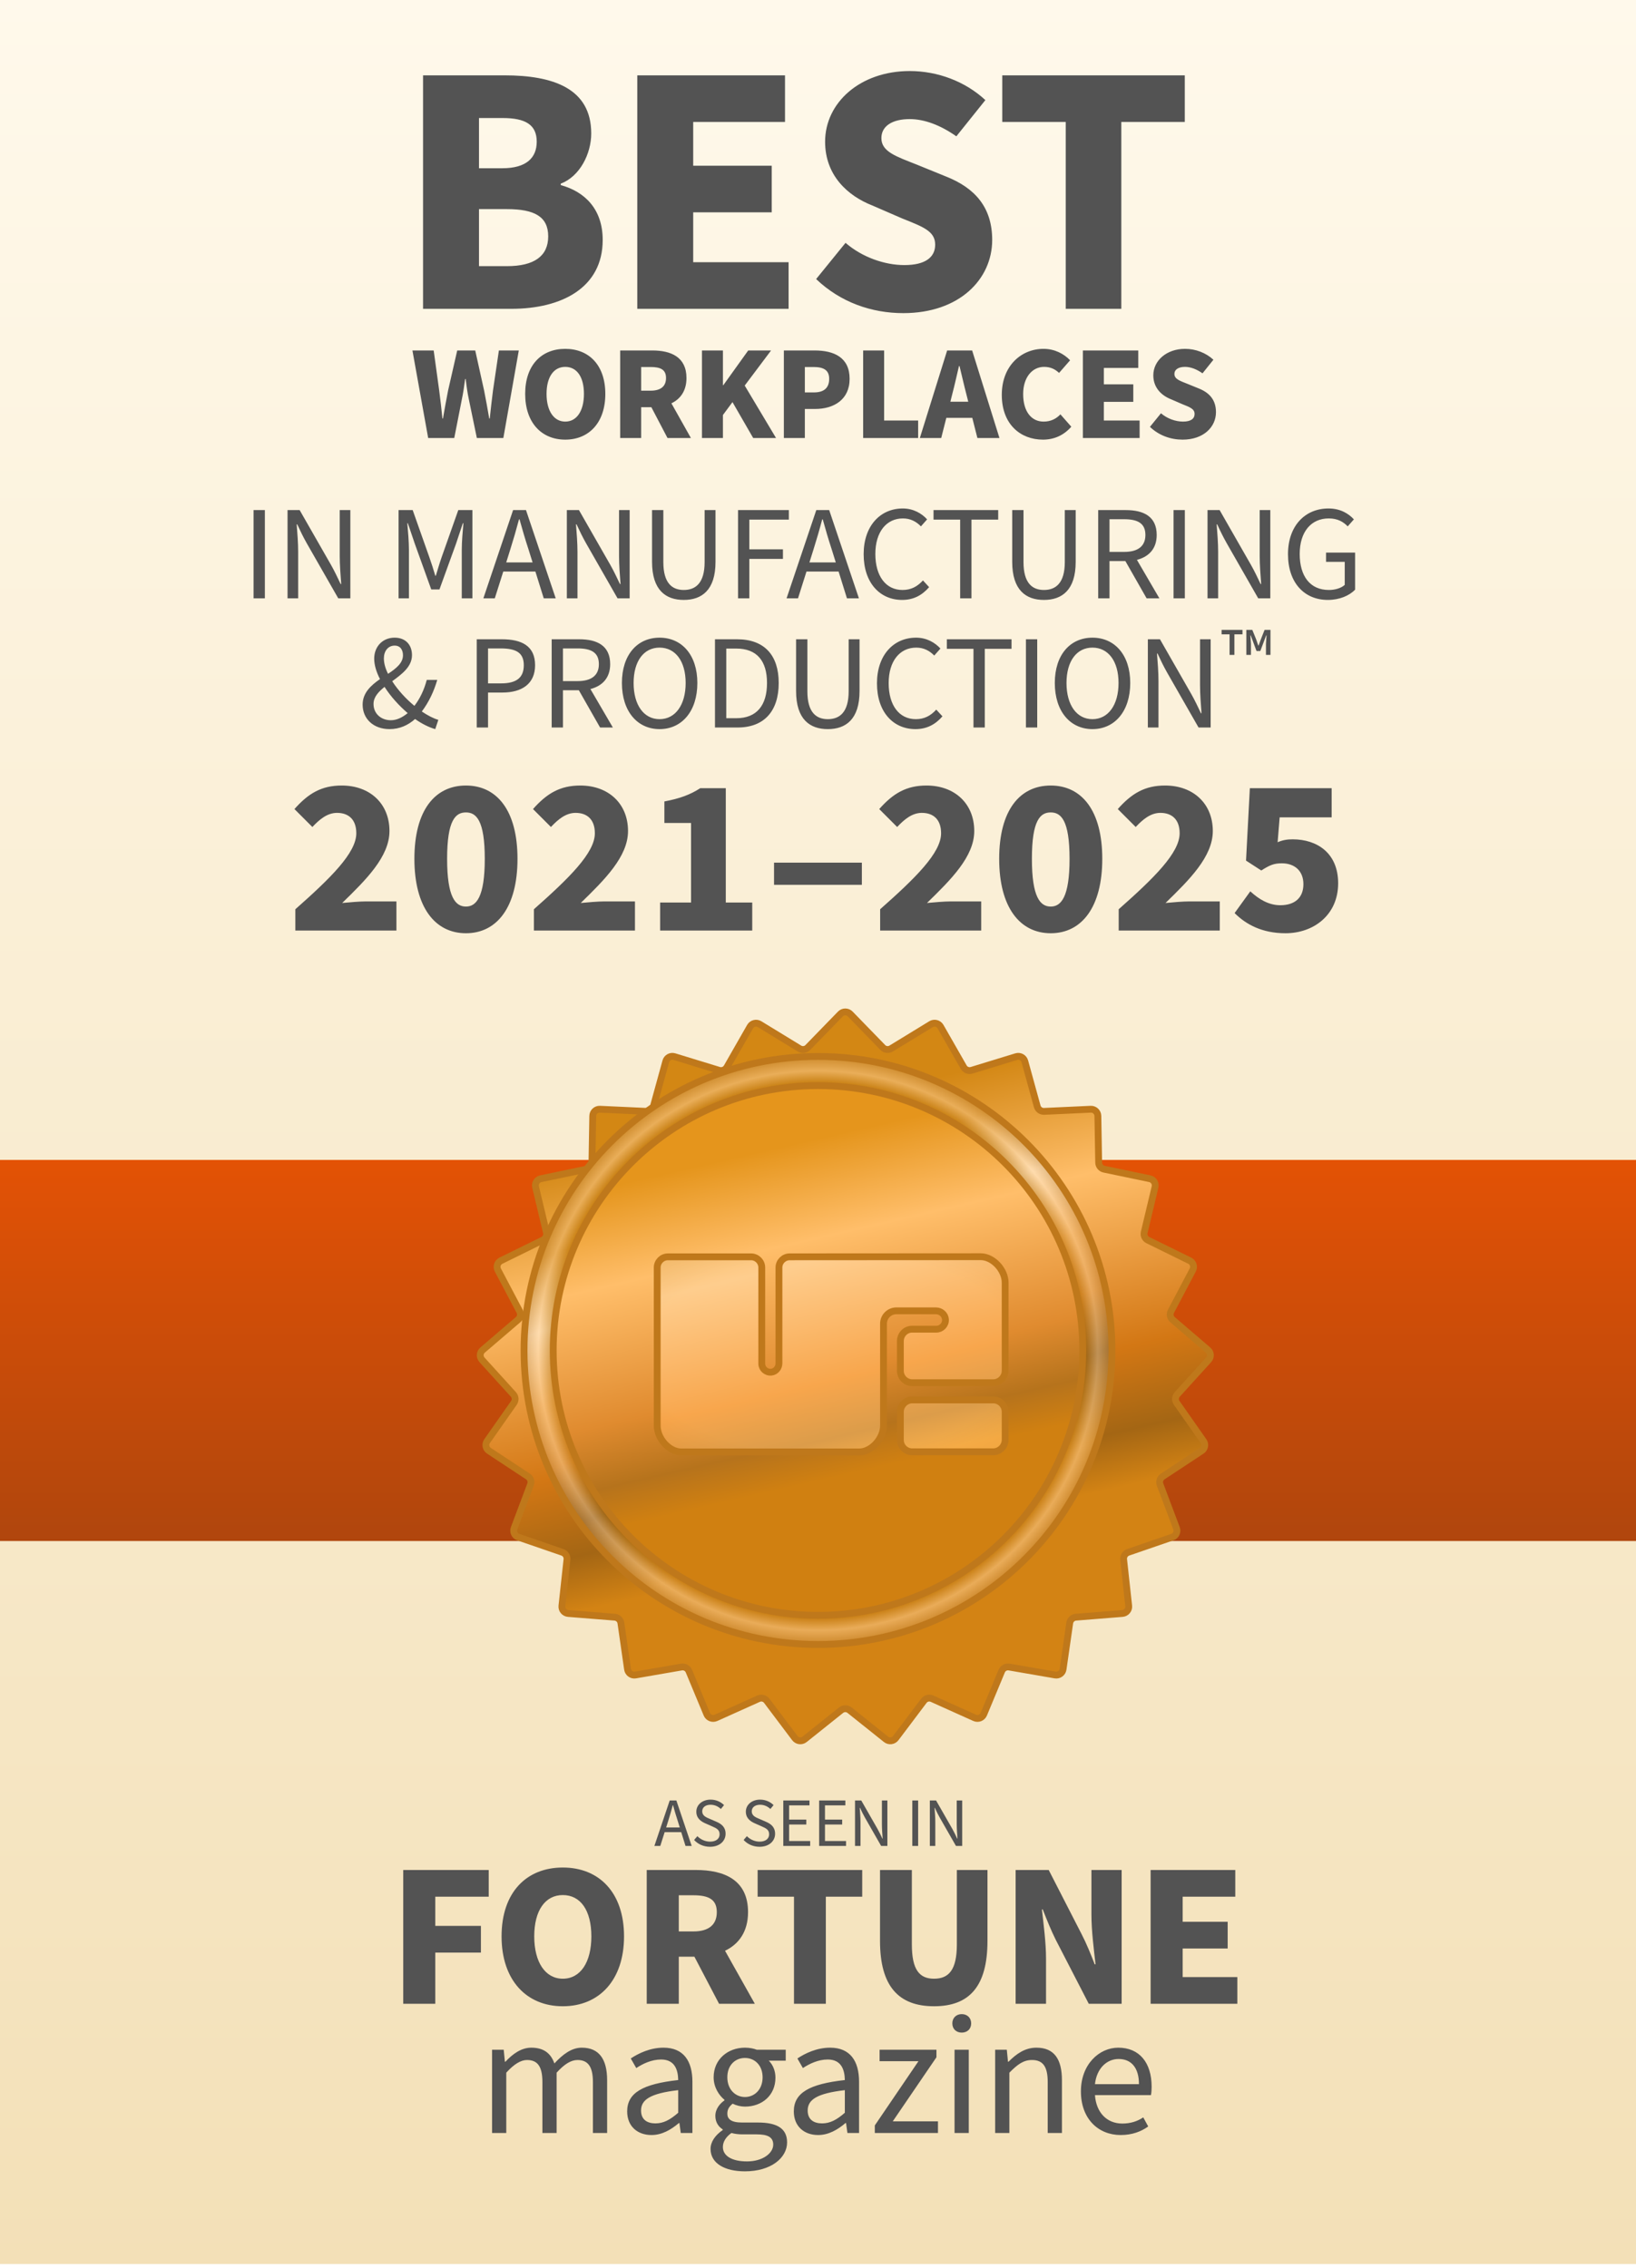 <svg width="114" height="158" viewBox="0 0 114 158" fill="none" xmlns="http://www.w3.org/2000/svg">
<rect width="114" height="157.726" fill="url(#paint0_linear_2324_6021)"/>
<rect y="80.809" width="114" height="26.548" fill="url(#paint1_linear_2324_6021)"/>
<g filter="url(#filter0_d_2324_6021)">
<path d="M56.659 68.737C56.846 68.545 57.154 68.545 57.341 68.737L59.608 71.069C59.763 71.229 60.007 71.26 60.197 71.144L62.973 69.448C63.201 69.309 63.501 69.385 63.634 69.618L65.249 72.441C65.359 72.634 65.589 72.725 65.801 72.66L68.911 71.708C69.168 71.629 69.438 71.778 69.509 72.037L70.372 75.172C70.431 75.387 70.63 75.532 70.853 75.522L74.101 75.373C74.369 75.361 74.594 75.572 74.599 75.84L74.655 79.092C74.659 79.314 74.816 79.504 75.033 79.55L78.217 80.214C78.48 80.269 78.645 80.529 78.583 80.79L77.828 83.954C77.776 84.17 77.882 84.393 78.081 84.491L81 85.926C81.24 86.044 81.336 86.338 81.21 86.575L79.693 89.451C79.589 89.648 79.635 89.89 79.804 90.035L82.274 92.151C82.478 92.325 82.497 92.633 82.317 92.832L80.132 95.24C79.982 95.405 79.967 95.651 80.094 95.833L81.96 98.497C82.114 98.716 82.056 99.02 81.833 99.167L79.117 100.957C78.931 101.079 78.855 101.314 78.933 101.522L80.079 104.566C80.173 104.817 80.042 105.096 79.788 105.183L76.713 106.241C76.502 106.313 76.37 106.522 76.394 106.743L76.747 109.976C76.776 110.242 76.579 110.48 76.311 110.502L73.07 110.761C72.848 110.779 72.668 110.948 72.637 111.168L72.174 114.387C72.136 114.653 71.886 114.834 71.622 114.788L68.417 114.234C68.198 114.196 67.982 114.315 67.897 114.52L66.648 117.523C66.545 117.77 66.257 117.884 66.013 117.774L63.047 116.44C62.844 116.349 62.605 116.41 62.472 116.588L60.515 119.186C60.354 119.4 60.047 119.439 59.838 119.271L57.297 117.241C57.123 117.103 56.877 117.103 56.703 117.241L54.162 119.271C53.952 119.439 53.646 119.4 53.485 119.186L51.528 116.588C51.395 116.41 51.156 116.349 50.953 116.44L47.987 117.774C47.742 117.884 47.455 117.77 47.352 117.523L46.103 114.52C46.018 114.315 45.802 114.196 45.583 114.234L42.378 114.788C42.114 114.834 41.864 114.653 41.826 114.387L41.363 111.168C41.332 110.948 41.152 110.779 40.93 110.761L37.688 110.502C37.421 110.48 37.224 110.242 37.253 109.976L37.605 106.743C37.63 106.522 37.498 106.313 37.287 106.241L34.212 105.183C33.958 105.096 33.827 104.817 33.921 104.566L35.066 101.522C35.145 101.314 35.069 101.079 34.883 100.957L32.167 99.167C31.943 99.02 31.886 98.716 32.039 98.497L33.906 95.833C34.033 95.651 34.018 95.405 33.868 95.24L31.683 92.832C31.503 92.633 31.522 92.325 31.726 92.151L34.196 90.035C34.365 89.89 34.411 89.648 34.307 89.451L32.789 86.575C32.664 86.338 32.76 86.044 33 85.926L35.919 84.491C36.118 84.393 36.223 84.17 36.172 83.954L35.417 80.79C35.355 80.529 35.52 80.269 35.783 80.214L38.967 79.55C39.184 79.504 39.341 79.314 39.345 79.092L39.401 75.84C39.406 75.572 39.631 75.361 39.898 75.373L43.147 75.522C43.369 75.532 43.569 75.387 43.628 75.172L44.491 72.037C44.562 71.778 44.832 71.629 45.089 71.708L48.199 72.66C48.411 72.725 48.64 72.634 48.751 72.441L50.366 69.618C50.499 69.385 50.798 69.309 51.027 69.448L53.803 71.144C53.992 71.26 54.237 71.229 54.392 71.069L56.659 68.737Z" fill="url(#paint2_linear_2324_6021)"/>
<path d="M56.659 68.737C56.846 68.545 57.154 68.545 57.341 68.737L59.608 71.069C59.763 71.229 60.007 71.26 60.197 71.144L62.973 69.448C63.201 69.309 63.501 69.385 63.634 69.618L65.249 72.441C65.359 72.634 65.589 72.725 65.801 72.66L68.911 71.708C69.168 71.629 69.438 71.778 69.509 72.037L70.372 75.172C70.431 75.387 70.63 75.532 70.853 75.522L74.101 75.373C74.369 75.361 74.594 75.572 74.599 75.84L74.655 79.092C74.659 79.314 74.816 79.504 75.033 79.55L78.217 80.214C78.48 80.269 78.645 80.529 78.583 80.79L77.828 83.954C77.776 84.17 77.882 84.393 78.081 84.491L81 85.926C81.24 86.044 81.336 86.338 81.21 86.575L79.693 89.451C79.589 89.648 79.635 89.89 79.804 90.035L82.274 92.151C82.478 92.325 82.497 92.633 82.317 92.832L80.132 95.24C79.982 95.405 79.967 95.651 80.094 95.833L81.96 98.497C82.114 98.716 82.056 99.02 81.833 99.167L79.117 100.957C78.931 101.079 78.855 101.314 78.933 101.522L80.079 104.566C80.173 104.817 80.042 105.096 79.788 105.183L76.713 106.241C76.502 106.313 76.37 106.522 76.394 106.743L76.747 109.976C76.776 110.242 76.579 110.48 76.311 110.502L73.07 110.761C72.848 110.779 72.668 110.948 72.637 111.168L72.174 114.387C72.136 114.653 71.886 114.834 71.622 114.788L68.417 114.234C68.198 114.196 67.982 114.315 67.897 114.52L66.648 117.523C66.545 117.77 66.257 117.884 66.013 117.774L63.047 116.44C62.844 116.349 62.605 116.41 62.472 116.588L60.515 119.186C60.354 119.4 60.047 119.439 59.838 119.271L57.297 117.241C57.123 117.103 56.877 117.103 56.703 117.241L54.162 119.271C53.952 119.439 53.646 119.4 53.485 119.186L51.528 116.588C51.395 116.41 51.156 116.349 50.953 116.44L47.987 117.774C47.742 117.884 47.455 117.77 47.352 117.523L46.103 114.52C46.018 114.315 45.802 114.196 45.583 114.234L42.378 114.788C42.114 114.834 41.864 114.653 41.826 114.387L41.363 111.168C41.332 110.948 41.152 110.779 40.93 110.761L37.688 110.502C37.421 110.48 37.224 110.242 37.253 109.976L37.605 106.743C37.63 106.522 37.498 106.313 37.287 106.241L34.212 105.183C33.958 105.096 33.827 104.817 33.921 104.566L35.066 101.522C35.145 101.314 35.069 101.079 34.883 100.957L32.167 99.167C31.943 99.02 31.886 98.716 32.039 98.497L33.906 95.833C34.033 95.651 34.018 95.405 33.868 95.24L31.683 92.832C31.503 92.633 31.522 92.325 31.726 92.151L34.196 90.035C34.365 89.89 34.411 89.648 34.307 89.451L32.789 86.575C32.664 86.338 32.76 86.044 33 85.926L35.919 84.491C36.118 84.393 36.223 84.17 36.172 83.954L35.417 80.79C35.355 80.529 35.52 80.269 35.783 80.214L38.967 79.55C39.184 79.504 39.341 79.314 39.345 79.092L39.401 75.84C39.406 75.572 39.631 75.361 39.898 75.373L43.147 75.522C43.369 75.532 43.569 75.387 43.628 75.172L44.491 72.037C44.562 71.778 44.832 71.629 45.089 71.708L48.199 72.66C48.411 72.725 48.64 72.634 48.751 72.441L50.366 69.618C50.499 69.385 50.798 69.309 51.027 69.448L53.803 71.144C53.992 71.26 54.237 71.229 54.392 71.069L56.659 68.737Z" stroke="#BF781B" stroke-width="0.476"/>
</g>
<circle cx="57" cy="94.083" r="19.467" fill="url(#paint3_linear_2324_6021)"/>
<path d="M57 73.598C68.313 73.599 77.484 82.77 77.484 94.083C77.484 105.396 68.313 114.566 57 114.566C45.687 114.566 36.516 105.396 36.516 94.083C36.516 82.77 45.687 73.598 57 73.598ZM57 75.632C46.81 75.632 38.549 83.893 38.549 94.083C38.549 104.273 46.81 112.533 57 112.533C67.19 112.533 75.45 104.273 75.45 94.083C75.45 83.893 67.19 75.632 57 75.632Z" fill="url(#paint4_radial_2324_6021)"/>
<path d="M57 73.598C68.313 73.599 77.484 82.77 77.484 94.083C77.484 105.396 68.313 114.566 57 114.566C45.687 114.566 36.516 105.396 36.516 94.083C36.516 82.77 45.687 73.598 57 73.598ZM57 75.632C46.81 75.632 38.549 83.893 38.549 94.083C38.549 104.273 46.81 112.533 57 112.533C67.19 112.533 75.45 104.273 75.45 94.083C75.45 83.893 67.19 75.632 57 75.632Z" fill="url(#paint5_linear_2324_6021)" fill-opacity="0.5"/>
<path d="M57 73.598C68.313 73.599 77.484 82.77 77.484 94.083C77.484 105.396 68.313 114.566 57 114.566C45.687 114.566 36.516 105.396 36.516 94.083C36.516 82.77 45.687 73.598 57 73.598ZM57 75.632C46.81 75.632 38.549 83.893 38.549 94.083C38.549 104.273 46.81 112.533 57 112.533C67.19 112.533 75.45 104.273 75.45 94.083C75.45 83.893 67.19 75.632 57 75.632Z" stroke="#BF781B" stroke-width="0.476"/>
<g filter="url(#filter1_d_2324_6021)">
<path d="M69.565 97.879V99.83C69.565 100.289 69.187 100.667 68.728 100.667H63.075C62.623 100.658 62.263 100.289 62.263 99.838V97.887C62.263 97.437 62.623 97.068 63.075 97.051H68.736C69.187 97.051 69.565 97.42 69.565 97.879ZM69.565 88.886C69.565 87.984 68.712 87.075 67.866 87.075C66.086 87.075 54.55 87.083 54.55 87.083C54.14 87.083 53.803 87.419 53.803 87.829V94.502C53.803 94.805 53.582 95.084 53.278 95.117C52.917 95.158 52.605 94.879 52.605 94.526V87.829C52.605 87.419 52.269 87.083 51.859 87.083H46.066C45.656 87.083 45.32 87.419 45.32 87.829C45.32 87.829 45.32 98.199 45.32 98.838C45.32 99.757 46.157 100.675 46.993 100.675H59.399C60.236 100.675 61.089 99.757 61.089 98.838V91.739C61.089 91.247 61.491 90.846 61.984 90.846H64.74C65.085 90.846 65.38 91.1 65.405 91.444C65.43 91.813 65.134 92.124 64.765 92.124C64.765 92.124 63.526 92.124 63.075 92.124C62.623 92.124 62.263 92.51 62.263 92.952C62.263 93.395 62.263 95.026 62.263 95.026C62.263 95.477 62.632 95.846 63.083 95.854H68.728C69.187 95.854 69.565 95.477 69.565 95.018V88.886Z" fill="url(#paint6_radial_2324_6021)"/>
<path d="M69.565 97.879V99.83C69.565 100.289 69.187 100.667 68.728 100.667H63.075C62.623 100.658 62.263 100.289 62.263 99.838V97.887C62.263 97.437 62.623 97.068 63.075 97.051H68.736C69.187 97.051 69.565 97.42 69.565 97.879ZM69.565 88.886C69.565 87.984 68.712 87.075 67.866 87.075C66.086 87.075 54.55 87.083 54.55 87.083C54.14 87.083 53.803 87.419 53.803 87.829V94.502C53.803 94.805 53.582 95.084 53.278 95.117C52.917 95.158 52.605 94.879 52.605 94.526V87.829C52.605 87.419 52.269 87.083 51.859 87.083H46.066C45.656 87.083 45.32 87.419 45.32 87.829C45.32 87.829 45.32 98.199 45.32 98.838C45.32 99.757 46.157 100.675 46.993 100.675H59.399C60.236 100.675 61.089 99.757 61.089 98.838V91.739C61.089 91.247 61.491 90.846 61.984 90.846H64.74C65.085 90.846 65.38 91.1 65.405 91.444C65.43 91.813 65.134 92.124 64.765 92.124C64.765 92.124 63.526 92.124 63.075 92.124C62.623 92.124 62.263 92.51 62.263 92.952C62.263 93.395 62.263 95.026 62.263 95.026C62.263 95.477 62.632 95.846 63.083 95.854H68.728C69.187 95.854 69.565 95.477 69.565 95.018V88.886Z" fill="url(#paint7_linear_2324_6021)" fill-opacity="0.7"/>
<path d="M69.565 97.879V99.83C69.565 100.289 69.187 100.667 68.728 100.667H63.075C62.623 100.658 62.263 100.289 62.263 99.838V97.887C62.263 97.437 62.623 97.068 63.075 97.051H68.736C69.187 97.051 69.565 97.42 69.565 97.879ZM69.565 88.886C69.565 87.984 68.712 87.075 67.866 87.075C66.086 87.075 54.55 87.083 54.55 87.083C54.14 87.083 53.803 87.419 53.803 87.829V94.502C53.803 94.805 53.582 95.084 53.278 95.117C52.917 95.158 52.605 94.879 52.605 94.526V87.829C52.605 87.419 52.269 87.083 51.859 87.083H46.066C45.656 87.083 45.32 87.419 45.32 87.829C45.32 87.829 45.32 98.199 45.32 98.838C45.32 99.757 46.157 100.675 46.993 100.675H59.399C60.236 100.675 61.089 99.757 61.089 98.838V91.739C61.089 91.247 61.491 90.846 61.984 90.846H64.74C65.085 90.846 65.38 91.1 65.405 91.444C65.43 91.813 65.134 92.124 64.765 92.124C64.765 92.124 63.526 92.124 63.075 92.124C62.623 92.124 62.263 92.51 62.263 92.952C62.263 93.395 62.263 95.026 62.263 95.026C62.263 95.477 62.632 95.846 63.083 95.854H68.728C69.187 95.854 69.565 95.477 69.565 95.018V88.886Z" stroke="#BF781B" stroke-width="0.476"/>
</g>
<path d="M28.098 139.597V130.276H34.055V132.137H30.332V134.171H33.511V136.032H30.332V139.597H28.098ZM39.217 139.769C36.683 139.769 34.95 137.951 34.95 134.901C34.95 131.837 36.683 130.104 39.217 130.104C41.751 130.104 43.484 131.851 43.484 134.901C43.484 137.951 41.751 139.769 39.217 139.769ZM39.217 137.85C40.449 137.85 41.207 136.705 41.207 134.901C41.207 133.082 40.449 132.023 39.217 132.023C38 132.023 37.227 133.082 37.227 134.901C37.227 136.705 38 137.85 39.217 137.85ZM45.066 139.597V130.276H48.489C50.464 130.276 52.125 130.963 52.125 133.211C52.125 134.572 51.481 135.445 50.522 135.903L52.598 139.597H50.106L48.388 136.318H47.3V139.597H45.066ZM47.3 134.557H48.317C49.376 134.557 49.949 134.099 49.949 133.211C49.949 132.324 49.376 132.037 48.317 132.037H47.3V134.557ZM55.327 139.597V132.137H52.793V130.276H60.081V132.137H57.546V139.597H55.327ZM65.086 139.769C62.609 139.769 61.321 138.366 61.321 135.216V130.276H63.54V135.459C63.54 137.235 64.07 137.85 65.086 137.85C66.117 137.85 66.676 137.235 66.676 135.459V130.276H68.809V135.216C68.809 138.366 67.563 139.769 65.086 139.769ZM70.771 139.597V130.276H73.076L75.367 134.743C75.696 135.373 75.997 136.118 76.283 136.848H76.34C76.226 135.846 76.054 134.514 76.054 133.412V130.276H78.159V139.597H75.868L73.563 135.13C73.248 134.5 72.947 133.755 72.661 133.025H72.603C72.718 134.056 72.89 135.345 72.89 136.462V139.597H70.771ZM80.178 139.597V130.276H86.077V132.137H82.411V133.884H85.547V135.746H82.411V137.736H86.22V139.597H80.178ZM34.288 148.597V142.798H35.099L35.182 143.634H35.218C35.731 143.085 36.328 142.655 37.02 142.655C37.915 142.655 38.392 143.073 38.631 143.753C39.227 143.109 39.836 142.655 40.54 142.655C41.733 142.655 42.306 143.443 42.306 144.922V148.597H41.316V145.054C41.316 143.968 40.969 143.514 40.242 143.514C39.788 143.514 39.323 143.801 38.786 144.397V148.597H37.796V145.054C37.796 143.968 37.462 143.514 36.722 143.514C36.292 143.514 35.815 143.801 35.278 144.397V148.597H34.288ZM45.398 148.74C44.431 148.74 43.703 148.144 43.703 147.094C43.703 145.805 44.777 145.185 47.259 144.91C47.247 144.182 47.008 143.479 46.066 143.479C45.398 143.479 44.789 143.777 44.336 144.075L43.954 143.407C44.491 143.049 45.302 142.655 46.233 142.655C47.641 142.655 48.249 143.598 48.249 145.03V148.597H47.438L47.342 147.905H47.307C46.758 148.371 46.125 148.74 45.398 148.74ZM45.672 147.929C46.233 147.929 46.698 147.679 47.259 147.189V145.614C45.302 145.841 44.67 146.283 44.67 147.034C44.67 147.679 45.111 147.929 45.672 147.929ZM51.911 151.27C50.491 151.27 49.513 150.709 49.513 149.707C49.513 149.218 49.835 148.752 50.36 148.394V148.347C50.074 148.168 49.847 147.858 49.847 147.404C49.847 146.915 50.181 146.533 50.479 146.33V146.283C50.097 145.972 49.728 145.411 49.728 144.719C49.728 143.455 50.73 142.655 51.911 142.655C52.233 142.655 52.52 142.715 52.734 142.798H54.751V143.562H53.57C53.844 143.825 54.035 144.254 54.035 144.743C54.035 145.984 53.092 146.76 51.911 146.76C51.625 146.76 51.315 146.688 51.052 146.557C50.837 146.736 50.682 146.927 50.682 147.249C50.682 147.607 50.921 147.869 51.696 147.869H52.818C54.166 147.869 54.846 148.299 54.846 149.254C54.846 150.339 53.713 151.27 51.911 151.27ZM51.911 146.092C52.579 146.092 53.14 145.567 53.14 144.719C53.14 143.884 52.591 143.371 51.911 143.371C51.231 143.371 50.682 143.872 50.682 144.719C50.682 145.567 51.243 146.092 51.911 146.092ZM52.054 150.578C53.152 150.578 53.88 150.005 53.88 149.409C53.88 148.872 53.474 148.693 52.711 148.693H51.72C51.493 148.693 51.219 148.669 50.968 148.597C50.551 148.896 50.372 149.242 50.372 149.576C50.372 150.196 51.004 150.578 52.054 150.578ZM57.009 148.74C56.043 148.74 55.315 148.144 55.315 147.094C55.315 145.805 56.389 145.185 58.87 144.91C58.859 144.182 58.62 143.479 57.677 143.479C57.009 143.479 56.401 143.777 55.947 144.075L55.565 143.407C56.102 143.049 56.914 142.655 57.844 142.655C59.252 142.655 59.861 143.598 59.861 145.03V148.597H59.05L58.954 147.905H58.918C58.369 148.371 57.737 148.74 57.009 148.74ZM57.284 147.929C57.844 147.929 58.31 147.679 58.87 147.189V145.614C56.914 145.841 56.281 146.283 56.281 147.034C56.281 147.679 56.723 147.929 57.284 147.929ZM60.958 148.597V148.072L64 143.598H61.292V142.798H65.253V143.323L62.21 147.786H65.36V148.597H60.958ZM66.515 148.597V142.798H67.506V148.597H66.515ZM67.017 141.605C66.635 141.605 66.36 141.355 66.36 140.961C66.36 140.579 66.635 140.317 67.017 140.317C67.398 140.317 67.673 140.579 67.673 140.961C67.673 141.355 67.398 141.605 67.017 141.605ZM69.344 148.597V142.798H70.156L70.239 143.634H70.275C70.824 143.085 71.42 142.655 72.22 142.655C73.449 142.655 73.998 143.443 73.998 144.922V148.597H73.007V145.054C73.007 143.968 72.673 143.514 71.909 143.514C71.325 143.514 70.907 143.813 70.335 144.397V148.597H69.344ZM78.089 148.74C76.538 148.74 75.32 147.619 75.32 145.698C75.32 143.813 76.597 142.655 77.922 142.655C79.401 142.655 80.248 143.705 80.248 145.376C80.248 145.59 80.237 145.769 80.201 145.96H76.299C76.382 147.154 77.11 147.941 78.208 147.941C78.769 147.941 79.258 147.786 79.664 147.511L80.01 148.144C79.509 148.502 78.888 148.74 78.089 148.74ZM76.299 145.197H79.365C79.365 144.051 78.829 143.443 77.946 143.443C77.134 143.443 76.418 144.087 76.299 145.197Z" fill="#535353"/>
<path d="M46.57 126.833L46.42 127.311H47.367L47.218 126.833C47.102 126.48 47 126.132 46.899 125.765H46.879C46.783 126.132 46.681 126.48 46.57 126.833ZM45.599 128.601L46.667 125.432H47.13L48.198 128.601H47.768L47.469 127.639H46.314L46.01 128.601H45.599ZM49.478 128.659C49.024 128.659 48.642 128.48 48.367 128.185L48.594 127.92C48.826 128.156 49.149 128.301 49.483 128.301C49.898 128.301 50.144 128.093 50.144 127.789C50.144 127.465 49.913 127.364 49.618 127.234L49.159 127.031C48.864 126.905 48.521 126.683 48.521 126.214C48.521 125.731 48.942 125.374 49.516 125.374C49.903 125.374 50.231 125.533 50.453 125.756L50.231 126.026C50.038 125.843 49.792 125.731 49.516 125.731C49.164 125.731 48.932 125.91 48.932 126.19C48.932 126.495 49.207 126.611 49.454 126.712L49.908 126.91C50.275 127.065 50.56 127.287 50.56 127.755C50.56 128.258 50.144 128.659 49.478 128.659ZM52.928 128.659C52.474 128.659 52.093 128.48 51.817 128.185L52.044 127.92C52.276 128.156 52.6 128.301 52.933 128.301C53.349 128.301 53.595 128.093 53.595 127.789C53.595 127.465 53.363 127.364 53.069 127.234L52.61 127.031C52.315 126.905 51.972 126.683 51.972 126.214C51.972 125.731 52.392 125.374 52.967 125.374C53.353 125.374 53.682 125.533 53.904 125.756L53.682 126.026C53.489 125.843 53.242 125.731 52.967 125.731C52.614 125.731 52.383 125.91 52.383 126.19C52.383 126.495 52.658 126.611 52.904 126.712L53.358 126.91C53.725 127.065 54.01 127.287 54.01 127.755C54.01 128.258 53.595 128.659 52.928 128.659ZM54.581 128.601V125.432H56.407V125.775H54.987V126.765H56.185V127.108H54.987V128.258H56.455V128.601H54.581ZM57.08 128.601V125.432H58.906V125.775H57.486V126.765H58.684V127.108H57.486V128.258H58.954V128.601H57.08ZM59.579 128.601V125.432H60.014L61.144 127.408C61.265 127.62 61.376 127.857 61.487 128.089H61.506C61.482 127.76 61.453 127.412 61.453 127.084V125.432H61.835V128.601H61.4L60.27 126.625C60.149 126.412 60.033 126.176 59.927 125.944H59.907C59.932 126.263 59.961 126.606 59.961 126.934V128.601H59.579ZM63.572 128.601V125.432H63.978V128.601H63.572ZM64.793 128.601V125.432H65.227L66.358 127.408C66.478 127.62 66.59 127.857 66.701 128.089H66.72C66.696 127.76 66.667 127.412 66.667 127.084V125.432H67.048V128.601H66.614L65.483 126.625C65.363 126.412 65.247 126.176 65.141 125.944H65.121C65.145 126.263 65.174 126.606 65.174 126.934V128.601H64.793Z" fill="#535353"/>
<path d="M20.58 64.829V63.345C23.017 61.19 24.828 59.426 24.828 58.051C24.828 57.114 24.313 56.63 23.485 56.63C22.798 56.63 22.251 57.099 21.767 57.614L20.518 56.365C21.486 55.272 22.407 54.725 23.813 54.725C25.781 54.725 27.139 55.99 27.139 57.895C27.139 59.675 25.515 61.284 23.844 62.908C24.36 62.861 25.047 62.799 25.5 62.799H27.623V64.829H20.58ZM32.468 65.016C30.313 65.016 28.876 63.205 28.876 59.832C28.876 56.443 30.313 54.725 32.468 54.725C34.623 54.725 36.06 56.458 36.06 59.832C36.06 63.205 34.623 65.016 32.468 65.016ZM32.468 63.158C33.186 63.158 33.78 62.502 33.78 59.832C33.78 57.146 33.186 56.599 32.468 56.599C31.734 56.599 31.156 57.146 31.156 59.832C31.156 62.502 31.734 63.158 32.468 63.158ZM37.203 64.829V63.345C39.639 61.19 41.451 59.426 41.451 58.051C41.451 57.114 40.936 56.63 40.108 56.63C39.421 56.63 38.874 57.099 38.39 57.614L37.141 56.365C38.109 55.272 39.031 54.725 40.436 54.725C42.404 54.725 43.762 55.99 43.762 57.895C43.762 59.675 42.138 61.284 40.467 62.908C40.983 62.861 41.67 62.799 42.123 62.799H44.246V64.829H37.203ZM45.999 64.829V62.877H48.154V57.333H46.296V55.834C47.373 55.631 48.092 55.365 48.794 54.912H50.575V62.877H52.417V64.829H45.999ZM53.936 61.643V60.097H60.057V61.643H53.936ZM61.33 64.829V63.345C63.766 61.19 65.577 59.426 65.577 58.051C65.577 57.114 65.062 56.63 64.234 56.63C63.547 56.63 63.001 57.099 62.516 57.614L61.267 56.365C62.235 55.272 63.157 54.725 64.562 54.725C66.53 54.725 67.888 55.99 67.888 57.895C67.888 59.675 66.264 61.284 64.593 62.908C65.109 62.861 65.796 62.799 66.249 62.799H68.373V64.829H61.33ZM73.217 65.016C71.062 65.016 69.625 63.205 69.625 59.832C69.625 56.443 71.062 54.725 73.217 54.725C75.372 54.725 76.809 56.458 76.809 59.832C76.809 63.205 75.372 65.016 73.217 65.016ZM73.217 63.158C73.936 63.158 74.529 62.502 74.529 59.832C74.529 57.146 73.936 56.599 73.217 56.599C72.483 56.599 71.905 57.146 71.905 59.832C71.905 62.502 72.483 63.158 73.217 63.158ZM77.953 64.829V63.345C80.389 61.19 82.2 59.426 82.2 58.051C82.2 57.114 81.685 56.63 80.857 56.63C80.17 56.63 79.623 57.099 79.139 57.614L77.89 56.365C78.858 55.272 79.78 54.725 81.185 54.725C83.153 54.725 84.511 55.99 84.511 57.895C84.511 59.675 82.887 61.284 81.216 62.908C81.732 62.861 82.419 62.799 82.872 62.799H84.996V64.829H77.953ZM89.575 65.016C87.951 65.016 86.826 64.407 86.03 63.611L87.123 62.096C87.716 62.643 88.403 63.064 89.216 63.064C90.199 63.064 90.824 62.565 90.824 61.596C90.824 60.659 90.199 60.144 89.325 60.144C88.763 60.144 88.481 60.269 87.888 60.644L86.826 59.956L87.092 54.912H92.792V56.943H89.169L89.028 58.676C89.387 58.52 89.7 58.473 90.074 58.473C91.792 58.473 93.245 59.441 93.245 61.534C93.245 63.751 91.527 65.016 89.575 65.016Z" fill="#535353"/>
<path d="M17.669 41.683V35.536H18.456V41.683H17.669ZM20.037 41.683V35.536H20.88L23.073 39.368C23.307 39.781 23.523 40.24 23.738 40.69H23.776C23.729 40.052 23.673 39.378 23.673 38.741V35.536H24.413V41.683H23.57L21.377 37.85C21.143 37.438 20.918 36.979 20.712 36.529H20.674C20.721 37.148 20.777 37.813 20.777 38.45V41.683H20.037ZM27.774 41.683V35.536H28.757L29.919 38.825C30.069 39.256 30.2 39.65 30.332 40.109H30.369C30.51 39.65 30.622 39.256 30.772 38.825L31.934 35.536H32.918V41.683H32.177V38.291C32.177 37.747 32.243 36.988 32.29 36.454H32.252L31.774 37.888L30.622 41.064H30.05L28.907 37.888L28.42 36.454H28.383C28.43 36.988 28.495 37.747 28.495 38.291V41.683H27.774ZM35.565 38.253L35.275 39.181H37.111L36.821 38.253C36.596 37.569 36.399 36.895 36.202 36.183H36.165C35.977 36.895 35.781 37.569 35.565 38.253ZM33.682 41.683L35.753 35.536H36.652L38.723 41.683H37.889L37.308 39.818H35.069L34.478 41.683H33.682ZM39.5 41.683V35.536H40.343L42.536 39.368C42.77 39.781 42.986 40.24 43.201 40.69H43.239C43.192 40.052 43.136 39.378 43.136 38.741V35.536H43.876V41.683H43.032L40.84 37.85C40.606 37.438 40.381 36.979 40.175 36.529H40.137C40.184 37.148 40.24 37.813 40.24 38.45V41.683H39.5ZM47.647 41.795C46.391 41.795 45.436 41.111 45.436 39.144V35.536H46.223V39.162C46.223 40.633 46.841 41.102 47.647 41.102C48.462 41.102 49.099 40.633 49.099 39.162V35.536H49.858V39.144C49.858 41.111 48.903 41.795 47.647 41.795ZM51.428 41.683V35.536H54.969V36.201H52.215V38.272H54.557V38.937H52.215V41.683H51.428ZM56.694 38.253L56.403 39.181H58.239L57.949 38.253C57.724 37.569 57.527 36.895 57.331 36.183H57.293C57.106 36.895 56.909 37.569 56.694 38.253ZM54.81 41.683L56.881 35.536H57.78L59.851 41.683H59.017L58.436 39.818H56.197L55.607 41.683H54.81ZM62.861 41.795C61.324 41.795 60.181 40.615 60.181 38.609C60.181 36.632 61.343 35.424 62.907 35.424C63.657 35.424 64.238 35.78 64.603 36.183L64.172 36.67C63.844 36.333 63.441 36.117 62.917 36.117C61.764 36.117 60.996 37.063 60.996 38.591C60.996 40.137 61.727 41.102 62.889 41.102C63.479 41.102 63.919 40.868 64.313 40.437L64.744 40.905C64.247 41.477 63.648 41.795 62.861 41.795ZM66.906 41.683V36.201H65.05V35.536H69.557V36.201H67.693V41.683H66.906ZM72.744 41.795C71.489 41.795 70.533 41.111 70.533 39.144V35.536H71.32V39.162C71.32 40.633 71.939 41.102 72.744 41.102C73.559 41.102 74.197 40.633 74.197 39.162V35.536H74.956V39.144C74.956 41.111 74 41.795 72.744 41.795ZM76.525 41.683V35.536H78.446C79.701 35.536 80.601 35.986 80.601 37.27C80.601 38.225 80.057 38.788 79.223 39.003L80.788 41.683H79.898L78.418 39.087H77.312V41.683H76.525ZM77.312 38.45H78.333C79.289 38.45 79.814 38.057 79.814 37.27C79.814 36.464 79.289 36.173 78.333 36.173H77.312V38.45ZM81.775 41.683V35.536H82.562V41.683H81.775ZM84.143 41.683V35.536H84.986L87.178 39.368C87.413 39.781 87.628 40.24 87.844 40.69H87.881C87.834 40.052 87.778 39.378 87.778 38.741V35.536H88.518V41.683H87.675L85.483 37.85C85.248 37.438 85.023 36.979 84.817 36.529H84.78C84.827 37.148 84.883 37.813 84.883 38.45V41.683H84.143ZM92.524 41.795C90.903 41.795 89.75 40.615 89.75 38.609C89.75 36.632 90.94 35.424 92.571 35.424C93.423 35.424 93.986 35.798 94.342 36.183L93.911 36.67C93.601 36.351 93.208 36.117 92.59 36.117C91.353 36.117 90.566 37.063 90.566 38.591C90.566 40.137 91.287 41.102 92.599 41.102C93.039 41.102 93.461 40.971 93.704 40.746V39.144H92.402V38.497H94.426V41.083C94.023 41.495 93.348 41.795 92.524 41.795ZM26.749 45.867C26.749 46.204 26.852 46.569 27.04 46.944C27.602 46.569 28.08 46.195 28.08 45.651C28.08 45.295 27.911 44.977 27.499 44.977C27.04 44.977 26.749 45.361 26.749 45.867ZM27.143 50.795C26.028 50.795 25.269 50.083 25.269 49.09C25.269 48.265 25.85 47.75 26.478 47.31C26.225 46.822 26.075 46.326 26.075 45.885C26.075 45.061 26.646 44.424 27.499 44.424C28.258 44.424 28.708 44.92 28.708 45.642C28.708 46.448 28.005 46.963 27.33 47.459C27.733 48.087 28.295 48.696 28.876 49.174C29.261 48.678 29.551 48.069 29.738 47.366H30.469C30.235 48.172 29.879 48.921 29.392 49.568C29.813 49.849 30.207 50.055 30.544 50.149L30.329 50.795C29.898 50.673 29.42 50.439 28.923 50.092C28.445 50.514 27.864 50.795 27.143 50.795ZM26.028 49.043C26.028 49.727 26.562 50.177 27.237 50.177C27.649 50.177 28.042 49.98 28.408 49.68C27.799 49.156 27.218 48.518 26.796 47.853C26.365 48.2 26.028 48.565 26.028 49.043ZM33.22 50.683V44.536H34.972C36.349 44.536 37.286 44.995 37.286 46.344C37.286 47.647 36.359 48.247 35.009 48.247H34.007V50.683H33.22ZM34.007 47.609H34.916C35.984 47.609 36.499 47.216 36.499 46.344C36.499 45.464 35.956 45.173 34.878 45.173H34.007V47.609ZM38.442 50.683V44.536H40.363C41.619 44.536 42.518 44.986 42.518 46.27C42.518 47.225 41.975 47.788 41.141 48.003L42.706 50.683H41.815L40.335 48.087H39.229V50.683H38.442ZM39.229 47.45H40.251C41.206 47.45 41.731 47.057 41.731 46.27C41.731 45.464 41.206 45.173 40.251 45.173H39.229V47.45ZM45.96 50.795C44.414 50.795 43.336 49.558 43.336 47.581C43.336 45.614 44.414 44.424 45.96 44.424C47.506 44.424 48.593 45.623 48.593 47.581C48.593 49.558 47.506 50.795 45.96 50.795ZM45.96 50.102C47.056 50.102 47.778 49.118 47.778 47.581C47.778 46.054 47.056 45.117 45.96 45.117C44.864 45.117 44.151 46.054 44.151 47.581C44.151 49.118 44.864 50.102 45.96 50.102ZM49.821 50.683V44.536H51.358C53.25 44.536 54.262 45.632 54.262 47.581C54.262 49.54 53.25 50.683 51.395 50.683H49.821ZM50.608 50.036H51.301C52.735 50.036 53.447 49.137 53.447 47.581C53.447 46.035 52.735 45.183 51.301 45.183H50.608V50.036ZM57.684 50.795C56.428 50.795 55.473 50.111 55.473 48.144V44.536H56.26V48.162C56.26 49.633 56.878 50.102 57.684 50.102C58.499 50.102 59.136 49.633 59.136 48.162V44.536H59.895V48.144C59.895 50.111 58.94 50.795 57.684 50.795ZM63.788 50.795C62.252 50.795 61.109 49.615 61.109 47.609C61.109 45.632 62.27 44.424 63.835 44.424C64.585 44.424 65.166 44.78 65.531 45.183L65.1 45.67C64.772 45.333 64.369 45.117 63.845 45.117C62.692 45.117 61.924 46.063 61.924 47.591C61.924 49.137 62.655 50.102 63.816 50.102C64.407 50.102 64.847 49.868 65.241 49.437L65.672 49.905C65.175 50.477 64.576 50.795 63.788 50.795ZM67.834 50.683V45.201H65.978V44.536H70.485V45.201H68.621V50.683H67.834ZM71.489 50.683V44.536H72.276V50.683H71.489ZM76.124 50.795C74.578 50.795 73.501 49.558 73.501 47.581C73.501 45.614 74.578 44.424 76.124 44.424C77.67 44.424 78.757 45.623 78.757 47.581C78.757 49.558 77.67 50.795 76.124 50.795ZM76.124 50.102C77.221 50.102 77.942 49.118 77.942 47.581C77.942 46.054 77.221 45.117 76.124 45.117C75.028 45.117 74.316 46.054 74.316 47.581C74.316 49.118 75.028 50.102 76.124 50.102ZM79.985 50.683V44.536H80.829L83.021 48.368C83.255 48.781 83.471 49.24 83.686 49.69H83.724C83.677 49.052 83.621 48.378 83.621 47.741V44.536H84.361V50.683H83.518L81.325 46.85C81.091 46.438 80.866 45.979 80.66 45.529H80.622C80.669 46.148 80.725 46.813 80.725 47.45V50.683H79.985ZM85.679 45.625V44.191H85.123V43.882H86.579V44.191H86.016V45.625H85.679ZM86.848 45.625V43.882H87.264L87.529 44.535L87.68 44.973H87.703L87.86 44.535L88.119 43.882H88.529V45.625H88.215V44.855L88.254 44.265H88.231L87.821 45.355H87.557L87.152 44.265H87.129L87.169 44.855V45.625H86.848Z" fill="#535353"/>
<path d="M29.479 21.515V5.249H35.151C38.524 5.249 41.198 6.149 41.198 9.297C41.198 10.721 40.398 12.295 39.074 12.795V12.895C40.723 13.345 41.997 14.544 41.997 16.718C41.997 20.041 39.149 21.515 35.626 21.515H29.479ZM33.377 11.721H35.001C36.675 11.721 37.4 10.996 37.4 9.872C37.4 8.697 36.625 8.223 35.026 8.223H33.377V11.721ZM33.377 18.542H35.326C37.225 18.542 38.2 17.842 38.2 16.468C38.2 15.094 37.25 14.569 35.326 14.569H33.377V18.542ZM44.407 21.515V5.249H54.701V8.497H48.304V11.546H53.776V14.794H48.304V18.267H54.951V21.515H44.407ZM62.942 21.815C60.743 21.815 58.569 21.066 56.87 19.441L58.919 16.918C60.068 17.917 61.642 18.467 63.017 18.467C64.491 18.467 65.165 17.917 65.165 17.043C65.165 16.093 64.291 15.793 62.867 15.219L60.793 14.319C59.069 13.645 57.495 12.22 57.495 9.872C57.495 7.148 59.943 4.949 63.391 4.949C65.34 4.949 67.264 5.674 68.663 6.973L66.64 9.497C65.54 8.722 64.416 8.297 63.391 8.297C62.192 8.297 61.417 8.772 61.417 9.622C61.417 10.571 62.442 10.896 63.891 11.471L65.915 12.295C67.939 13.095 69.138 14.444 69.138 16.718C69.138 19.441 66.865 21.815 62.942 21.815ZM74.263 21.515V8.497H69.84V5.249H82.558V8.497H78.135V21.515H74.263ZM29.836 30.515L28.739 24.416H30.22L30.604 27.208C30.688 27.854 30.763 28.491 30.829 29.157H30.866C30.979 28.491 31.101 27.845 31.223 27.208L31.86 24.416H33.115L33.734 27.208C33.855 27.826 33.977 28.482 34.09 29.157H34.127C34.193 28.482 34.277 27.835 34.352 27.208L34.764 24.416H36.151L35.074 30.515H33.228L32.675 27.845C32.572 27.367 32.506 26.889 32.45 26.402H32.412C32.347 26.889 32.281 27.367 32.178 27.845L31.654 30.515H29.836ZM39.387 30.628C37.729 30.628 36.595 29.438 36.595 27.442C36.595 25.437 37.729 24.303 39.387 24.303C41.046 24.303 42.18 25.446 42.18 27.442C42.18 29.438 41.046 30.628 39.387 30.628ZM39.387 29.372C40.193 29.372 40.69 28.622 40.69 27.442C40.69 26.252 40.193 25.559 39.387 25.559C38.591 25.559 38.085 26.252 38.085 27.442C38.085 28.622 38.591 29.372 39.387 29.372ZM43.215 30.515V24.416H45.455C46.748 24.416 47.835 24.865 47.835 26.336C47.835 27.226 47.413 27.798 46.785 28.098L48.144 30.515H46.513L45.389 28.37H44.677V30.515H43.215ZM44.677 27.217H45.342C46.036 27.217 46.41 26.917 46.41 26.336C46.41 25.755 46.036 25.568 45.342 25.568H44.677V27.217ZM48.914 30.515V24.416H50.375V26.833H50.404L52.137 24.416H53.73L51.893 26.861L54.076 30.515H52.484L51.041 28.014L50.375 28.913V30.515H48.914ZM54.621 30.515V24.416H56.767C58.107 24.416 59.203 24.893 59.203 26.392C59.203 27.854 58.088 28.491 56.804 28.491H56.083V30.515H54.621ZM56.083 27.339H56.72C57.441 27.339 57.779 27.002 57.779 26.392C57.779 25.784 57.395 25.568 56.683 25.568H56.083V27.339ZM60.146 30.515V24.416H61.608V29.297H63.978V30.515H60.146ZM66.355 27.461L66.224 27.985H67.47L67.338 27.461C67.179 26.861 67.02 26.14 66.861 25.502H66.823C66.673 26.14 66.514 26.861 66.355 27.461ZM64.097 30.515L65.999 24.416H67.741L69.644 30.515H68.107L67.751 29.11H65.942L65.586 30.515H64.097ZM72.674 30.628C71.118 30.628 69.807 29.569 69.807 27.508C69.807 25.474 71.175 24.303 72.711 24.303C73.508 24.303 74.145 24.659 74.567 25.099L73.798 25.98C73.498 25.699 73.18 25.559 72.749 25.559C71.943 25.559 71.296 26.271 71.296 27.451C71.296 28.669 71.868 29.372 72.721 29.372C73.217 29.372 73.601 29.175 73.892 28.866L74.651 29.728C74.117 30.337 73.442 30.628 72.674 30.628ZM75.457 30.515V24.416H79.317V25.634H76.918V26.777H78.97V27.995H76.918V29.297H79.411V30.515H75.457ZM82.407 30.628C81.583 30.628 80.768 30.347 80.13 29.738L80.899 28.791C81.33 29.166 81.92 29.372 82.435 29.372C82.988 29.372 83.241 29.166 83.241 28.838C83.241 28.482 82.913 28.37 82.379 28.154L81.602 27.817C80.955 27.564 80.365 27.03 80.365 26.149C80.365 25.128 81.283 24.303 82.576 24.303C83.307 24.303 84.028 24.575 84.553 25.062L83.794 26.008C83.382 25.718 82.96 25.559 82.576 25.559C82.126 25.559 81.836 25.737 81.836 26.055C81.836 26.411 82.22 26.533 82.763 26.749L83.522 27.058C84.281 27.358 84.731 27.864 84.731 28.716C84.731 29.738 83.878 30.628 82.407 30.628Z" fill="#535353"/>
<defs>
<filter id="filter0_d_2324_6021" x="29.418" y="66.451" width="58.971" height="58.872" filterUnits="userSpaceOnUse" color-interpolation-filters="sRGB">
<feFlood flood-opacity="0" result="BackgroundImageFix"/>
<feColorMatrix in="SourceAlpha" type="matrix" values="0 0 0 0 0 0 0 0 0 0 0 0 0 0 0 0 0 0 127 0" result="hardAlpha"/>
<feOffset dx="1.903" dy="1.903"/>
<feGaussianBlur stdDeviation="1.903"/>
<feComposite in2="hardAlpha" operator="out"/>
<feColorMatrix type="matrix" values="0 0 0 0 0 0 0 0 0 0 0 0 0 0 0 0 0 0 0.15 0"/>
<feBlend mode="normal" in2="BackgroundImageFix" result="effect1_dropShadow_2324_6021"/>
<feBlend mode="normal" in="SourceGraphic" in2="effect1_dropShadow_2324_6021" result="shape"/>
</filter>
<filter id="filter1_d_2324_6021" x="43.654" y="85.409" width="28.528" height="17.883" filterUnits="userSpaceOnUse" color-interpolation-filters="sRGB">
<feFlood flood-opacity="0" result="BackgroundImageFix"/>
<feColorMatrix in="SourceAlpha" type="matrix" values="0 0 0 0 0 0 0 0 0 0 0 0 0 0 0 0 0 0 127 0" result="hardAlpha"/>
<feOffset dx="0.476" dy="0.476"/>
<feGaussianBlur stdDeviation="0.952"/>
<feComposite in2="hardAlpha" operator="out"/>
<feColorMatrix type="matrix" values="0 0 0 0 0 0 0 0 0 0 0 0 0 0 0 0 0 0 0.17 0"/>
<feBlend mode="normal" in2="BackgroundImageFix" result="effect1_dropShadow_2324_6021"/>
<feBlend mode="normal" in="SourceGraphic" in2="effect1_dropShadow_2324_6021" result="shape"/>
</filter>
<linearGradient id="paint0_linear_2324_6021" x1="57" y1="0" x2="57" y2="157.726" gradientUnits="userSpaceOnUse">
<stop stop-color="#FFF9EB"/>
<stop offset="1" stop-color="#F3E0B7"/>
</linearGradient>
<linearGradient id="paint1_linear_2324_6021" x1="56.219" y1="80.809" x2="56.219" y2="107.357" gradientUnits="userSpaceOnUse">
<stop stop-color="#E35205"/>
<stop offset="1" stop-color="#B0460D"/>
</linearGradient>
<linearGradient id="paint2_linear_2324_6021" x1="48.434" y1="71.501" x2="59.336" y2="119.001" gradientUnits="userSpaceOnUse">
<stop offset="0.101" stop-color="#D38714"/>
<stop offset="0.284" stop-color="#FFBE6A"/>
<stop offset="0.538" stop-color="#D37714"/>
<stop offset="0.654" stop-color="#A46614"/>
<stop offset="0.731" stop-color="#D38314"/>
</linearGradient>
<linearGradient id="paint3_linear_2324_6021" x1="50.511" y1="76.975" x2="58.77" y2="112.96" gradientUnits="userSpaceOnUse">
<stop offset="0.101" stop-color="#E5951C"/>
<stop offset="0.284" stop-color="#FFBE6A"/>
<stop offset="0.538" stop-color="#E08B2F"/>
<stop offset="0.654" stop-color="#B6731C"/>
<stop offset="0.731" stop-color="#D08011"/>
</linearGradient>
<radialGradient id="paint4_radial_2324_6021" cx="0" cy="0" r="1" gradientUnits="userSpaceOnUse" gradientTransform="translate(57 94.083) rotate(90) scale(21.025)">
<stop offset="0.889" stop-color="#C4821F"/>
<stop offset="0.926" stop-color="#FFD49C"/>
<stop offset="0.989" stop-color="#B27321"/>
</radialGradient>
<linearGradient id="paint5_linear_2324_6021" x1="49.992" y1="76.173" x2="62.451" y2="114.328" gradientUnits="userSpaceOnUse">
<stop offset="0.176" stop-color="#D38715"/>
<stop offset="0.298" stop-color="#FFE5C2"/>
<stop offset="0.424" stop-color="#EDA248"/>
<stop offset="0.529" stop-color="#D57E1E"/>
<stop offset="0.633" stop-color="#804F11"/>
<stop offset="0.777" stop-color="#D38315"/>
</linearGradient>
<radialGradient id="paint6_radial_2324_6021" cx="0" cy="0" r="1" gradientUnits="userSpaceOnUse" gradientTransform="translate(57.442 93.875) rotate(88.936) scale(18.121 34.178)">
<stop offset="0.385" stop-color="#FFCD8C"/>
<stop offset="0.861" stop-color="#A96915"/>
</radialGradient>
<linearGradient id="paint7_linear_2324_6021" x1="49.213" y1="79.288" x2="56.929" y2="111.712" gradientUnits="userSpaceOnUse">
<stop offset="0.101" stop-color="#EDA232"/>
<stop offset="0.284" stop-color="#FFCE8E"/>
<stop offset="0.538" stop-color="#F59631"/>
<stop offset="0.654" stop-color="#CD882E"/>
<stop offset="0.731" stop-color="#F5A22E"/>
</linearGradient>
</defs>
</svg>
